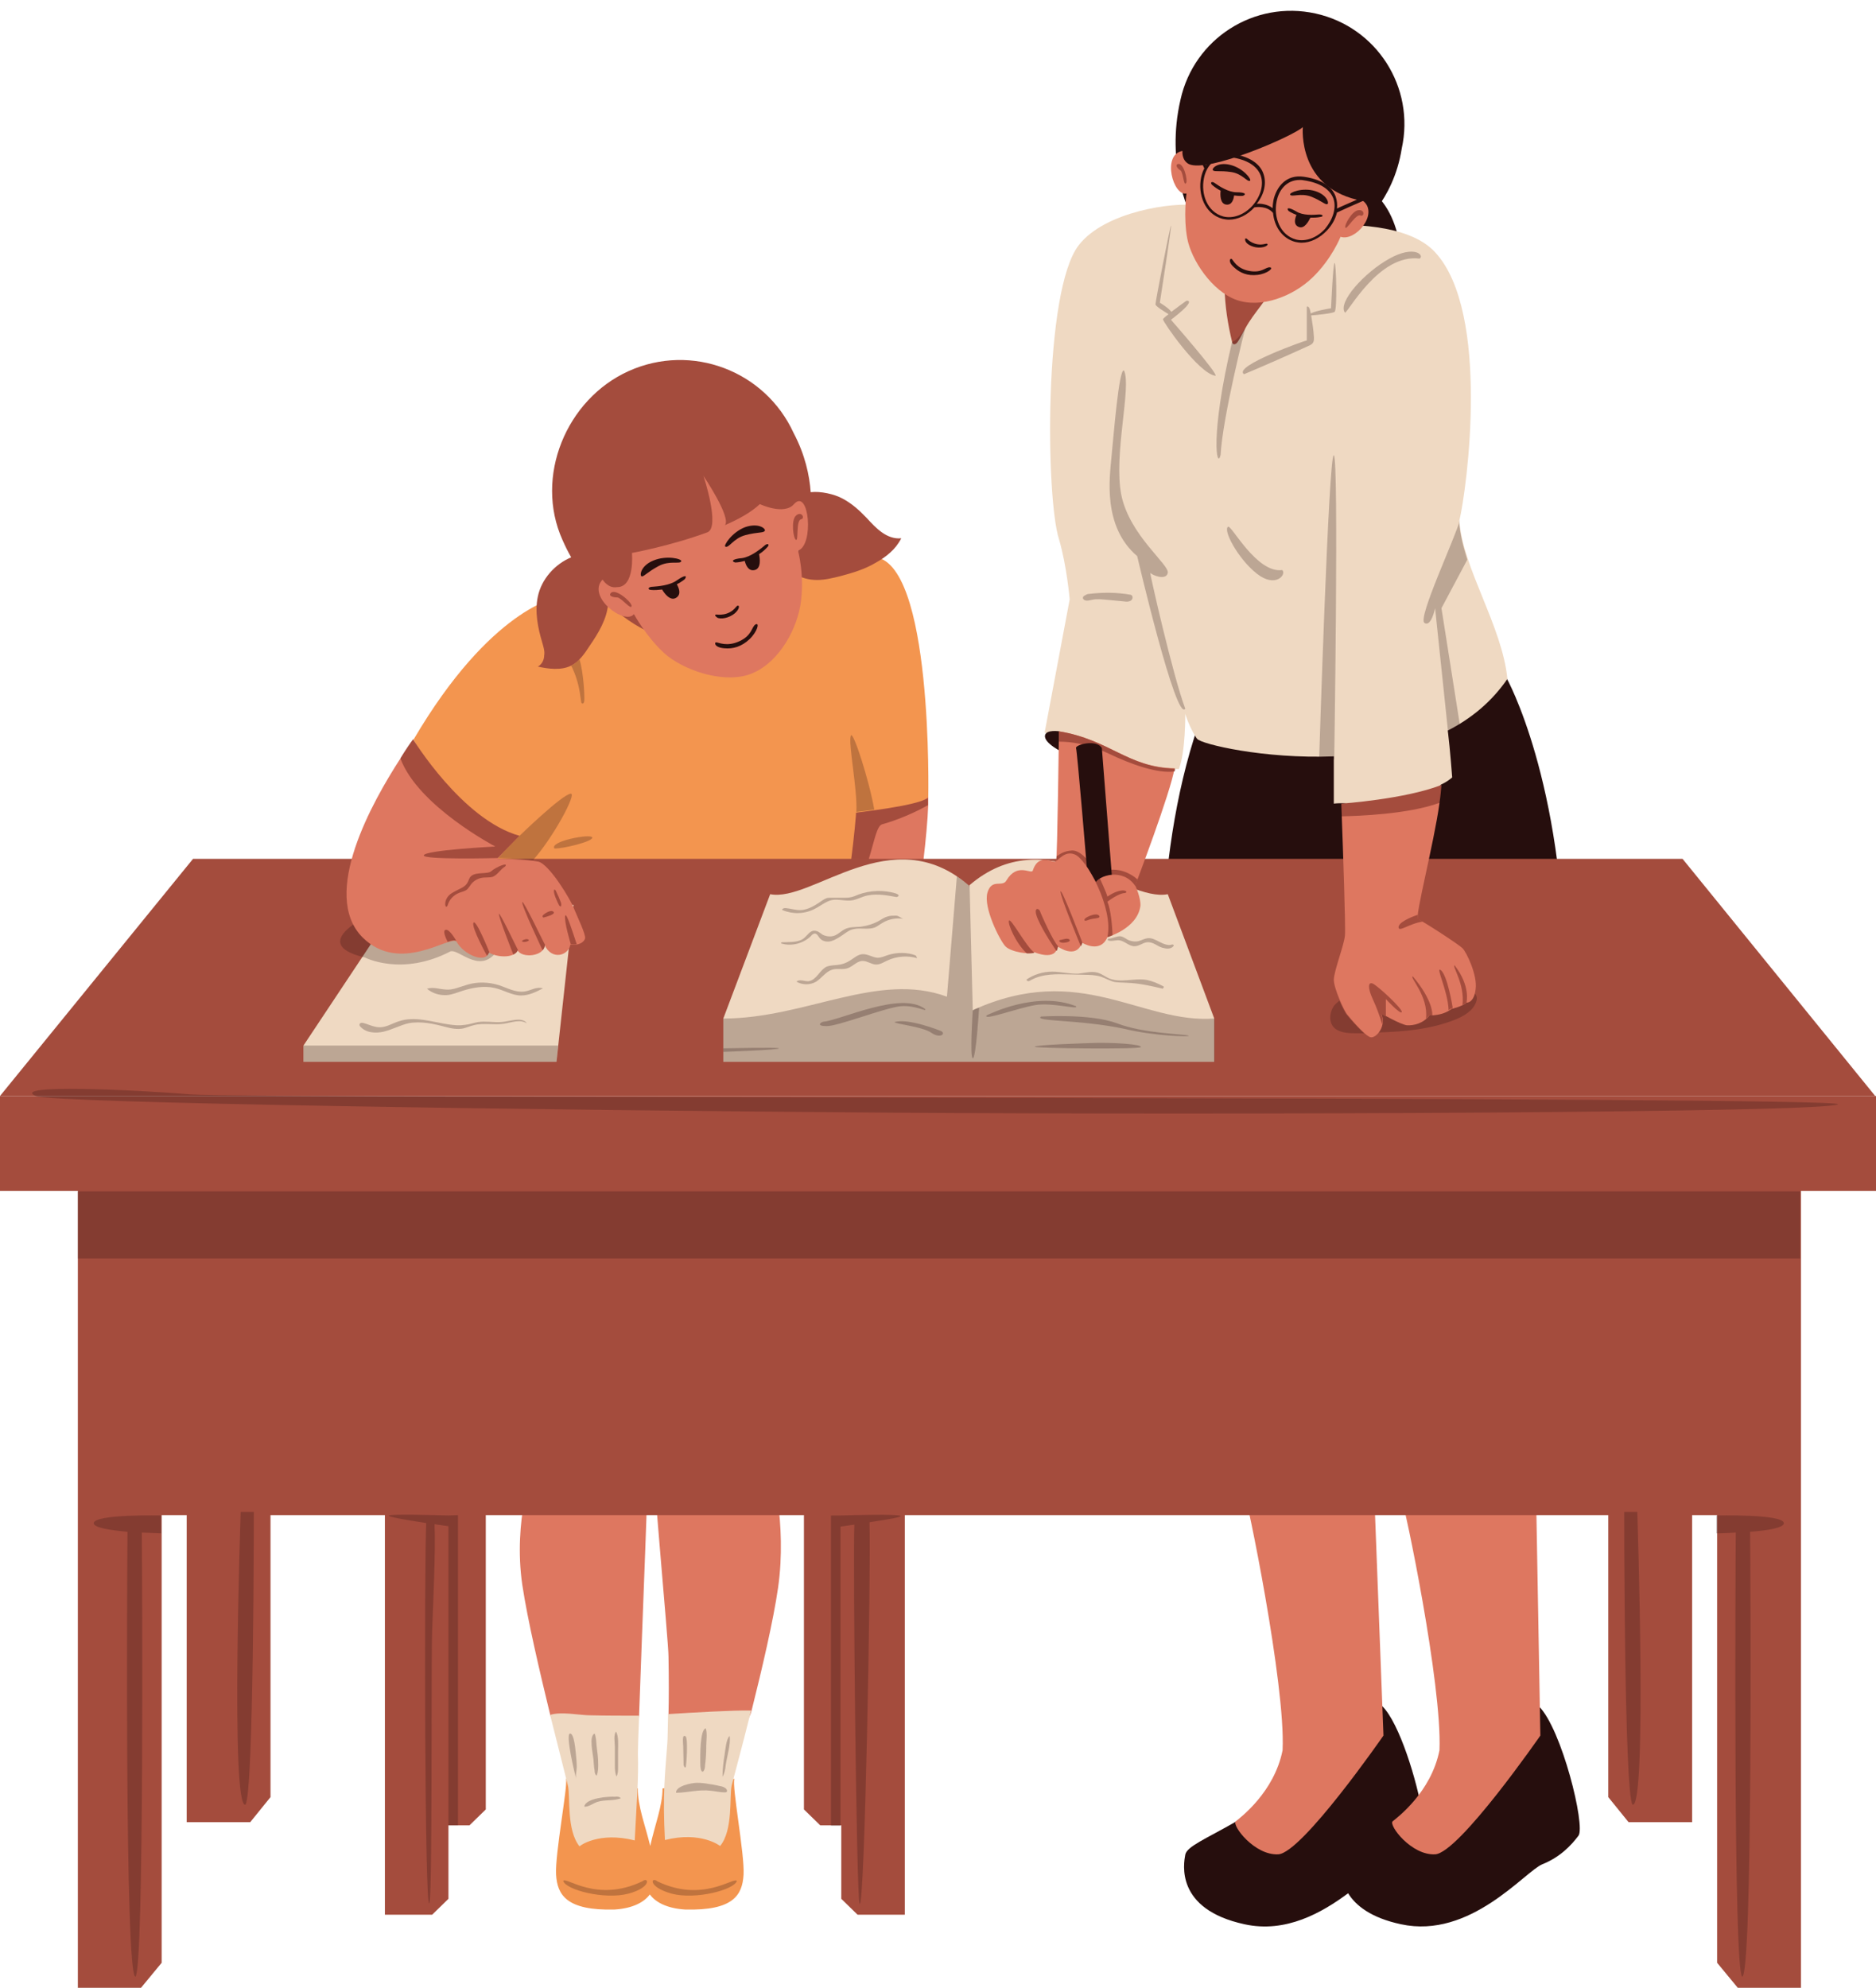 <?xml version="1.0" encoding="UTF-8"?><svg xmlns="http://www.w3.org/2000/svg" xmlns:xlink="http://www.w3.org/1999/xlink" height="500.4" preserveAspectRatio="xMidYMid meet" version="1.0" viewBox="0.0 -2.7 472.3 500.4" width="472.3" zoomAndPan="magnify"><g id="change1_1"><path d="M345.2,45.3c4.5,3.4,6.6,9.2,7.4,14.8c0.7,4.8,0.8,10.1,3.8,13.9c-3.4,0.7-7.6,2.1-11,2 c-4-0.1-8.2-0.8-11.1-3.6c-2.8-2.7-3.6-6.7-4.1-10.5c-0.5-4.5-0.6-9.1-0.2-13.6 M301.7,179.8c-12.2,35.5-8.8,76.7-8.8,76.7 s101.4,37.2,101.1-12.8s-14.7-75.7-14.7-75.7C347.9,179,313.9,144.3,301.7,179.8z M379.4,168.8" fill="#260E0D"/></g><g id="change2_1"><path d="M364.5,181.2c0.6,5,1.1,11.8,1.1,11.8c-0.8,0.7-1.7,1.3-2.8,1.8c-11.4,12.8-20.4,4.5-25.2,4.7 c-1.1,0-1.8,0.1-1.8,0.1l0-11.9c-17.6,0.7-33.4-3.1-34.4-4.4c-0.3-0.3-0.5-0.8-0.8-1.2c-1.6-2.9-2.2-5.1-2.2-5.1s0.1,9.5-1.6,13.9 c-11.6,0.3-33.8-9.2-33.8-9.2l6.3-33.5c0,0-0.7-8.4-2.7-15.2c-3.3-10.2-3.9-62.6,5-74c6.6-8.5,23.9-10.9,29.6-10l31.8,4.8 c5.7,0.1,21.4-0.5,28.3,7c14,15.1,8,59.7,6.1,67.6c0.9,12.1,10.8,26.5,12.1,39.8C375.6,173.9,370.4,178.2,364.5,181.2z" fill="#EFD9C2"/></g><g id="change1_2"><path d="M267.6,186.7c0,0-4.9-2.3-4.5-4.3c0.3-1.5,3.6-1,3.6-1L267.6,186.7z M387.4,426.8 c-4.9-4.8-15.5,19.9-29.3,27.1c-1.3-8.2-5.8-22.9-10.1-27.1c-5.8-5.7-19.3,29.4-36.9,29.1c-7.5,4.3-12.3,6.2-12.7,8.3 c-0.4,2.2-2.6,13.7,14.9,17.5c10.4,2.3,19.5-2.9,26.1-7.8c1.9,3.1,5.8,6.2,13.3,7.8c17.5,3.8,31.2-13.3,35.6-15.1 c4.5-1.8,7.3-4.8,9.1-7.2S393.2,432.5,387.4,426.8z M299.6,51c0,0-6.2-12.2-2.4-28.6c3.4-15.4,18.6-25.1,34-21.7 c15.4,3.4,25.1,18.6,21.7,34c-2.1,13.4-10.8,19.9-10.8,19.9L299.6,51z" fill="#260E0D"/></g><g id="change3_1"><path d="M187.2,469.2c-0.3,5.2-2.6,9.1-14.7,8.8c-4.7-0.3-7.5-1.9-8.9-3.8c-1.4,1.9-4.2,3.5-8.9,3.8 c-12.1,0.3-14.4-3.7-14.7-8.8s3-22.4,2.5-24.1l18.1,2.4c-0.1,4.4,1.8,9.1,3.1,14.5c1.2-5.4,3.1-10.1,3.1-14.5l18.1-2.4 C184.2,446.9,187.5,464.1,187.2,469.2z M219.8,137.5c-15.3-0.5-49.8-1-79.5,10.2c0,0-16.7,2.6-36.2,35.8l23.6,43.2l85.1-0.3 l20.9-28.3C233.7,198.1,235,138,219.8,137.5z" fill="#F3954F"/></g><g id="change4_1"><path d="M231.6,220.7c0,0-11.6,1.1-16.3,0.2c-1.3-0.2,3.2-15.4,3.2-15.5c0-0.1,11.9-5.3,15.2-7.4c0,0.6,0,1.2,0,1.8 C233.4,208.1,231.6,220.7,231.6,220.7z" fill="#DE7760"/></g><g id="change5_1"><path d="M472.1,273.2h-29.5h-89.9H0l48.6-59.7h375L472.1,273.2z" fill="#A44C3D"/></g><g id="change4_2"><path d="M210.5,343.3c-6.1,10.5-12.1,17.3-12.1,17.3s-2.8,3.3-4.3,5.5c0,0,4.1,14.6,1.8,30.8 c-1.2,8.4-4.1,20.7-6.7,31.1c-2.4,9.7-21,4.6-20.9,0.9c0.1-3.9,0.1-9,0-14.6c0-3.9-4.4-49.9-4.6-61.5v-0.9l-0.1,0.9 c-0.1,9.3-2,55.8-2.7,76.3c-0.2,5-20.1,9-22.4-0.2c-2.6-10.7-5.7-23.9-7-32.6c-2.4-16.3,2.8-30.2,2.8-30.2c-1.5-2.2-5.5-5.5-5.5-5.5 s-6-6.8-12.1-17.3c-6.1-10.5-0.7-45.6,0-47.7l47,10.9h3.4l43.5-10.9C211.2,297.7,216.6,332.8,210.5,343.3z M313.1,372.5 c0.7,1,10.6,48.9,9.8,65.4c-2.1,10.6-10.7,17-11.8,17.9c-1,1,4.7,8.6,10.7,8.3c6-0.3,26.5-29.9,26.5-29.9l-2.3-60.3L313.1,372.5z M352.9,374.9c0.7,1,10.2,46.5,9.5,63c-2.1,10.6-10.7,17-11.8,17.9c-1,1,4.7,8.6,10.7,8.3c6-0.3,26.5-29.9,26.5-29.9l-1.1-61.7 L352.9,374.9z" fill="#DE7760"/></g><g id="change2_2"><path d="M140.1,264.6H76.4v-4.1l23.2-34.9l44.8-0.5L140.1,264.6z M294,222.4c-10.7,2.1-30.6-18.9-50-2.2v0.6 l-0.1-0.6c-19.4-16.8-39.3,4.3-50,2.2l-11.8,31.3v10.9H244h11.1h50.6v-10.9L294,222.4z M168.2,428.8c-0.1,3.7-0.1,6.3-0.2,7.4 c-0.6,8.1-1.2,12.8-0.6,24.3c9.1-2.3,13.9,1.5,13.9,1.5c3.3-4,2.3-12.4,2.9-15.2c0.3-1.3,2.5-9.2,4.9-18.9 C184.7,427.8,174.5,428.4,168.2,428.8z M159.8,460.6c0.5-10.1,1-15.3,0.8-22c0-1,0.1-4.4,0.3-9.4c-4.1,0-8.3,0-12.4-0.1 c-2.5,0-7.2-1-10-0.1c2.3,9.2,4.2,16.6,4.5,17.9c0.6,2.8-0.4,11.1,2.9,15.2C145.9,462,150.7,458.3,159.8,460.6z" fill="#EFD9C2"/></g><g id="change1_3"><path d="M305.8,253.7v10.9h-50.6H244h-61.9v-10.9c20.7,0,38.9-11.9,56.3-5.5l2.5-30.3 c1,0.7,2,1.4,3,2.3l0.1,0.6v-0.6c0,0,0,0,0.1-0.1l0.8,31.5C272.1,239.2,287.3,255.1,305.8,253.7z" fill="#260E0D" opacity=".25"/></g><g id="change5_2"><path d="M136.5,159c-1.1-3.7-1.9-7.7-1.1-11.5c0.9-4.4,4.3-8.2,8.4-9.9c-0.8-1.4-1.5-2.8-2.2-4.4 c-7.1-15.8,0.9-35.4,16.7-42.5c15.8-7.1,34.3-0.1,41.5,15.6c2.9,5.5,4,10.7,4.3,14.9c2.5-0.3,6,0.5,8,1.6c2.3,1.2,4.3,3,6.1,4.9 c1.2,1.3,2.4,2.6,3.8,3.6c1.4,1,3.1,1.7,4.9,1.5c-1.4,2.8-3.8,4.7-6.5,6.2c-2.7,1.6-5.7,2.5-8.7,3.3c-2,0.5-4,1-6,1 c-2,0-4.1-0.5-5.7-1.7l1.5-9.5l-39.1,23.8c0,0-4.3-1.9-9.3-6.6c-0.3,3.8-2.4,7.3-4.6,10.5c-1.3,2-2.7,4.1-4.8,5.1 c-2.4,1.2-5.7,0.8-8.3,0.2c1-0.5,1.6-1.7,1.6-2.8C137.2,161.2,136.8,160.1,136.5,159z M310.2,83.4c0,0.2,0.1,0.4,0.3,0.5 c0.3,0.2,0.8-0.1,1-0.4c0.8-1.1,1.3-2.4,2-3.5c2.2-4.1,5.8-7.4,7.6-11.7c-5-0.2-10-0.4-15.1-0.6l2.3,2.1 C308.4,74.3,309.1,78.9,310.2,83.4z M472.1,273.2H0v23.9h19.6v63.5v18.1v119h15.9l5.2-6.3V378.7h6.3V456h16l5.1-6.3v-71h28.8v100.6 h11.9l4.1-4v-18.5h5.3l4.1-4v-74.1h80.1v74.1l4.1,4h5.3v18.5l4.1,4h11.9V378.7h177.1v71l5.1,6.3h16v-77.3h6.3v112.7l5.2,6.3h15.9 v-119v-18.1v-63.5h18.9V273.2z" fill="#A44C3D"/></g><g id="change1_4"><path d="M462.7,275.3c-3.5,2.1-150.6,2.7-237.6,2.1S12.9,275,9,273.2c-6.6-3,24.5-1.6,39.1-0.4 C62.7,273.9,466.2,273.2,462.7,275.3z M19.6,314.1h433.6v-16.9H19.6V314.1z M432.1,378.8v4.5c0,0,2.1,0,4.9-0.2 c-0.1,11-0.6,110,1.6,111.8c2.7,0,2.1-102.1,2-112c4.3-0.3,8.6-1,8.5-2.2C448.9,378.4,432.1,378.8,432.1,378.8z M408.9,377.9 c0,0,0,70.6,2.1,73.7c3.7,1.2,1.2-73.7,1.2-73.7H408.9z M23.6,380.7c-0.1,1.2,4.2,1.8,8.5,2.2c-0.1,9.9-0.7,112,2,112 c2.2-1.8,1.7-100.7,1.6-111.8c2.7,0.1,4.9,0.2,4.9,0.2v-4.5C40.7,378.8,23.9,378.4,23.6,380.7z M61.8,451.6c2.1-3,2.1-73.7,2.1-73.7 h-3.3C60.6,377.9,58,452.8,61.8,451.6z M112.9,378.8c-3.2-0.1-14.2-0.4-15,0c-0.6,0.3,4.8,1.2,9.4,1.9c-0.5,11.2-0.4,98.4,0.8,95.7 c0.8-1.8,0.4-59.4,0.7-68.7c0.2-5.9,0.9-20,0.6-26.7c1.4,0.2,2.7,0.4,3.5,0.5c0,13.8,0,74.1,0,75.3h2.4v-78.1L112.9,378.8 C112.9,378.7,112.9,378.8,112.9,378.8z M211.6,378.8C211.6,378.8,211.6,378.7,211.6,378.8l-2.4,0v78.1h2.4c0-1.2,0-61.5,0-75.3 c0.8-0.1,2-0.3,3.5-0.5c-0.4,6.8,0.5,93.6,1.3,95.4c1.3,2.7,2.9-84.8,2.5-96c4.6-0.7,8.3-1.3,7.8-1.6 C225.8,378.4,214.8,378.7,211.6,378.8z M139.6,210.9c2,0.1,9.9-1.8,9.5-2.8C148.7,207.1,138.2,209.1,139.6,210.9z M143.7,197.1 c-2.1,0.1-12.9,10.6-12.9,10.6l-5.5,5.6c0,0,5.5,0.1,8.9,0.5C139.1,208.4,145.3,197,143.7,197.1z M215.6,201.7c0,0,1.9-0.2,4.5-0.6 c-1.2-7.1-5.4-20.2-5.9-18.6C213.5,184.5,215.9,195.9,215.6,201.7z M361.3,150.4l3.3,31.5c1-0.5,2-1.1,3-1.7l-4.7-29.8l6.5-12.2 c-1-3.2-1.8-6.3-2-9.2c0.1-0.3,0.1-0.6,0.2-0.9c-1.3,4.8-10.7,24.7-9,26C360.3,155.3,361.3,150.4,361.3,150.4z M273.6,148.5 c0.4,0,0.9-0.1,1.3-0.2c1.3-0.3,2.6-0.1,3.9,0c1.4,0.1,2.8,0.3,4.2,0.4c0.6,0.1,1.2,0.1,1.7-0.2c0.5-0.3,0.6-1.2,0.1-1.4 c-0.1-0.1-0.2-0.1-0.3-0.1c-3.4-0.6-6.8-0.6-10.2-0.2c-0.4,0-0.7,0.1-1,0.3C272.1,147.6,272.7,148.5,273.6,148.5z M286.3,137.3 c0,0,9.8,42,12.1,38.4c-3.1-8.2-9.1-34.7-8.8-34.2c0.3,0.5,4,2.1,4.4,0c0.4-2.1-9.6-9.4-11.7-19.6c-2-10.2,2.6-27.1,0.7-31.3 c-1.3-1-2.7,17.2-3.2,22C279.4,117.3,277.5,129.8,286.3,137.3z M309.2,129.9c-1.4,0.7,2.4,8,7.2,11.8s7.6,0.1,6.4-0.9 C316.4,141.7,310,129.4,309.2,129.9z M332.1,188.6l3.8-0.1c0,0,1.2-76-0.1-76.6S332.1,188.6,332.1,188.6z M357.4,62.4 c1.3-0.8-1.3-3.5-7.6,0s-13.1,11-11.2,13.6C339.3,76.2,347.1,61.1,357.4,62.4z M146.1,172.5c0.1,0.5,0.1,0.9,0.2,1.4 c0,0.2,0.1,0.5,0.3,0.5c0.3,0.1,0.5-0.4,0.5-0.7c0.1-1.3-0.2-7.1-1.2-10.4c-0.6,0.6-1.3,1.2-2.1,1.6c0.2,0.3,0.3,0.6,0.4,0.8 C145.2,167.9,145.8,170.2,146.1,172.5z M244.9,263.7c0.8,0.3,1.6-12.7,1.6-12.7s-0.8,0.1-1.6,0.7 C244.9,251.6,244.1,263.4,244.9,263.7z M260.7,250.3c4.3-0.7,11,1.3,10.2,0.3c-10-4-22,2.1-22.5,2.3 C247.3,254.4,256.4,251,260.7,250.3z M299.2,258c-1-0.4-11.3-0.5-18-3.1c-6.7-2.5-19.1-1.7-19.1-1.7c-2,1.3,9.7,0.7,21,3.1 C290.4,258.1,300.2,258.4,299.2,258z M273.8,259.9c0,0-13.1,0.4-13.3,0.9c-0.2,0.4,26.1,0.7,26.7,0.1 C287.8,260.2,279.9,259.6,273.8,259.9z M207.3,254.5c-0.6,0.1-2,1.1,0.8,1.1c2.8,0.1,14.9-4.7,18.7-5s6.7,1.6,6.1,0.7 C226.9,246.7,211.7,254.1,207.3,254.5z M225.2,254.6c0.2,0.5,7,1.1,9.3,2.7c2.3,1.6,3.8,0.1,2.3-0.5 C236.8,256.8,228.6,253.5,225.2,254.6z M196.1,261.2c-0.3-0.3-13.6,0-14,0v0.9C182.1,262.1,196.4,261.6,196.1,261.2z M223.6,237.7 c-0.9,0.3-1.7,0.7-2.7,0.7c-1.3-0.1-2.5-1-3.8-0.9c-1.2,0.1-2.1,1-3.1,1.6c-0.9,0.6-2,1-3.1,1.1c-0.9,0.1-1.8,0.1-2.7,0.4 c-1.8,0.8-2.6,3.4-4.6,3.7c-1.1,0.1-2.2-0.6-3.1,0.1c1.5,0.9,3.5,0.9,5,0c1.4-0.9,2.4-2.5,4-3c1.3-0.4,2.7,0.1,4-0.4 c1.3-0.5,2.3-1.8,3.7-1.8c1.1,0,2.1,0.8,3.2,0.9c1.1,0.1,2.1-0.6,3-1c2.3-1.1,5.1-1.3,7.5-0.6c-0.1-0.1-0.2-0.6-0.4-0.7 C228.4,237,225.9,237,223.6,237.7z M231.2,238.5c0,0-0.1,0-0.1,0C231.1,238.5,231.1,238.5,231.2,238.5z M196.7,234.8 c2.6,0.8,5.6,0,7.5-1.9c0.2-0.3,0.5-0.5,0.9-0.6c0.6,0,0.9,0.7,1.3,1.2c0.7,0.8,1.9,1,2.9,0.7s1.9-0.9,2.8-1.5 c0.9-0.6,1.7-1.3,2.8-1.5c1.7-0.4,3.6,0.2,5.3-0.4c0.7-0.3,1.3-0.8,2-1.2c1.5-0.9,3.4-1.3,5.2-1c-0.6-0.2-1.2-0.8-1.8-0.8 c-0.7,0-1.5,0-2.1,0.2c-0.8,0.2-1.5,0.7-2.2,1.1c-1.4,0.8-3.1,1.3-4.7,1.5c-1.3,0.1-2.7,0-3.9,0.6c-0.8,0.4-1.5,1.1-2.3,1.5 c-1,0.5-2.3,0.4-3.3-0.1c-0.6-0.4-1.2-1-2-1c-1.1-0.1-1.8,1.1-2.6,1.8c-1.4,1.2-3.5,1-5.3,1.1C196.9,234.4,196.4,234.7,196.7,234.8z M227.4,228.6c0.1,0,0.2,0,0.3,0C227.6,228.6,227.5,228.6,227.4,228.6z M205.1,226.1c1.4-0.7,2.7-1.8,4.2-2.2c1.8-0.4,3.7,0.4,5.5,0 c0.9-0.2,1.7-0.6,2.6-0.9c2.6-0.9,5.5-0.4,8.2,0.1c0.3,0.1,0.8-0.3,0.6-0.5s-0.4-0.3-0.7-0.4c-3-0.9-6.4-0.8-9.4,0.3 c-0.7,0.3-1.4,0.6-2.1,0.7c-0.5,0.1-1.1,0.1-1.7,0.1c-1.1,0-2.2,0-3.3,0c-0.3,0-0.6,0-0.9,0.1c-0.3,0.1-0.6,0.3-0.8,0.4 c-1.8,1.2-3.7,2.6-5.9,2.6c-1.2,0-2.4-0.4-3.6-0.5c-0.2,0-0.4,0-0.6,0.1c-0.2,0.1-0.4,0.3-0.2,0.4 C199.6,227.5,202.6,227.4,205.1,226.1z M259.6,244c2.9-1.6,6.4-1.5,9.8-1.4c1.4,0,2.7,0.1,4.1,0.1c1.1,0,2.1,0.1,3.1,0.3 c1.2,0.3,2.4,1,3.6,1.4c1.2,0.3,2.4,0.2,3.5,0.3c3.1,0.1,6.1,0.8,9.1,1.5c0-0.5,0.5-0.3,0.1-0.6c-1.3-0.7-2.7-1.3-4.1-1.6 c-3.2-0.6-6.8,0.9-9.8-0.5c-0.8-0.4-1.6-1-2.5-1.3c-1.6-0.5-3.3,0-5,0.2c-2.2,0.1-4.4-0.5-6.6-0.5c-2.3,0-4.6,0.7-6.5,2 C258.7,244.5,259.1,244.3,259.6,244z M295,235.1c-1,0.3-2.1-0.2-3.1-0.7c-1-0.5-2-1.1-3.1-0.9c-0.7,0.1-1.4,0.5-2.1,0.7 c-0.8,0.2-1.8,0.1-2.5-0.2c-0.7-0.3-1.3-0.9-2.1-1c-1-0.1-2,0.6-3.1,0.6c-0.1,0.2-0.1,0.2-0.1,0.4c0.9,0.4,1.9-0.1,2.9,0 c1.4,0.2,2.4,1.5,3.8,1.5c1.1,0,2-0.8,3.1-1c0.8-0.1,1.6,0.2,2.3,0.6s1.4,0.8,2.2,0.9c0.8,0.2,1.7,0.1,2.2-0.5 c0.1-0.1,0.1-0.2,0.1-0.3C295.4,235.1,295,235,295,235.1z M313.2,91.5c5.5-2.3,10.9-4.7,16.4-7.2c0.4-0.2,0.8-0.4,1-0.8 c0.2-0.4,0.2-0.8,0.2-1.2c-0.1-1.9-0.4-3.7-0.7-5.6c1.4-0.1,5.4-0.5,5.9-0.9c0.7-0.5,0.4-12.3,0-12.3c-0.4,0-0.9,11.4-0.9,11.4 s-3.8,0.6-5.1,1.3c-0.1-0.3-0.1-0.6-0.2-0.9c-0.1-0.4-0.4-1-0.8-0.8c0,2.8,0,5.7,0,8.5C328.9,82.9,310.2,89.5,313.2,91.5z M294.2,76.4c-0.8,0.6-1.4,1.1-1.4,1.3c-0.1,0.5,8.9,13.6,13.2,14.2c0.9-0.3-11.2-14.1-11.2-14.1s6.6-4.9,3.9-4.8 c0,0-2.1,1.5-3.8,2.8c-0.7-1-2.9-2.3-2.9-2.3s3.1-19.9,2.8-19.4c-0.3,0.5-3.9,19.1-3.9,19.8C290.9,74.4,293.1,75.7,294.2,76.4z M307.3,111.8c0.5-9.5,6.2-31.9,6.2-31.9c-2.4,3.7-3.3,3.4-3.3,3.4C304.5,107.3,306.4,115.7,307.3,111.8z M140.5,260.5H76.4v4.1 h63.7L140.5,260.5z M126,254.6c-1.9,0.1-3.8-0.3-5.7,0c-1.1,0.2-2.2,0.6-3.3,0.7c-1.3,0.2-2.6,0.1-3.9-0.1 c-4.3-0.6-8.6-2.2-12.7-0.8c-1.6,0.5-3.1,1.5-4.8,1.5c-1.2,0-2.4-0.5-3.5-0.9c-0.4-0.1-0.8-0.3-1.2-0.2c-0.4,0.1-0.5,0.5-0.3,0.8 c1.4,1.7,3.9,1.9,6,1.4c2.1-0.5,4.1-1.6,6.2-2.1c3.1-0.6,6.3,0.1,9.3,0.9c1.5,0.4,3,0.7,4.5,0.4c0.9-0.2,1.7-0.6,2.6-0.8 c2.5-0.7,5.1,0,7.7-0.4c1.9-0.3,4.1-1.2,5.7-0.1c-0.3-0.6-1-0.8-1.7-0.9C129.3,253.9,127.7,254.5,126,254.6z M132,246.9 c-2.2,0.3-4.3-0.9-6.4-1.6c-2.6-0.8-5.4-0.9-8-0.1c-1.8,0.5-3.6,1.4-5.4,1.2c-1.7-0.1-3.1-0.7-4.7-0.2c1.4,1.2,3.2,1.7,5,1.6 c1.4-0.1,2.7-0.7,4-1.1c2.6-0.8,5.4-1.3,8-0.7c2.3,0.5,4.4,1.9,6.7,1.9c1.9,0,3.8-0.9,5.5-1.8C134.9,245.6,133.7,246.7,132,246.9z M91.3,238.2c0.2,0,0.3,0.1,0.5,0.1c0,0,9.3,4.9,21.6-1.5c2-0.7,6.9,5.3,11.1,0.7c-0.5-0.2-0.9-0.3-1.3-0.6c-1,3-6.4,0.5-8.2-2.8 c-1.7-1.4-12.5,7-21.5,0.8l0,0l0,0c-0.7-0.5-1.4-1.1-2.1-1.7c-1-1-1.8-2.1-2.4-3.2C85.9,232.2,82.4,235.9,91.3,238.2z M335.6,255.7 c1.2,1.5,3.5,1.7,5.4,1.7c0.8,0,1.6,0,2.4,0c-1.7-1.5-3.9-4.1-4.4-4.7c-0.3-0.4-1.1-1.8-1.8-3.5c-0.4,0.3-0.8,0.7-1.2,1.1 C334.9,251.6,334.4,254.1,335.6,255.7z M369.2,249.6c-1,0.9-3.8,1.6-3.8,1.6c-2.3,1.8-5.5,1.6-5.5,1.6c-1.7,2.1-4.1,2.6-5.7,2.5 c-1.6-0.1-6.5-3-6.5-3c0.9,1.9,0.3,3.7-0.6,4.9c6.6-0.2,13.1-0.8,19.2-3.2c2.2-0.9,4.5-2.2,5.3-4.4c0.2-0.5,0.3-1.1,0.1-1.6 c-0.1-0.2-0.2-0.4-0.4-0.6C370.6,249.7,369.2,249.6,369.2,249.6z M161.7,470.9c-11.5,5.5-19.3-1.3-19.9-0.1 c0.6,2.2,10.3,4.8,16.4,3.2C164.2,472.4,163.3,469.6,161.7,470.9z M165.5,470.9c-1.6-1.3-2.5,1.4,3.6,3.1c6.1,1.6,15.8-1,16.4-3.2 C184.8,469.7,176.9,476.4,165.5,470.9z M147.1,452.1c1.1,0.1,2.3-0.9,3.3-1.2c1.9-0.6,4-0.2,5.9-0.9c-0.3-0.4-0.9-0.5-1.5-0.4 C153.3,449.5,147.4,449.9,147.1,452.1z M170.2,448.6c2.9,0,5.7-0.9,8.8-0.5c1.1,0.1,2.3,0.4,3.4,0.4c0.2,0,0.5,0,0.6-0.2 c0.1-0.2,0-0.4-0.1-0.6c-0.4-0.5-1.1-0.7-1.7-0.8c-0.9-0.2-1.8-0.4-2.7-0.5c-1-0.2-2-0.3-3-0.3C174.1,446.1,170.1,446.9,170.2,448.6 z M145,439c-0.1-0.8-0.4-5.4-1.5-5.3c-1.2,0.1,1.2,10.2,1.6,11.5c-0.3-0.8,0.1-2.2,0.1-3.1C145.2,441.1,145.1,440.1,145,439z M150.2,444.3c0.4-0.9,0.4-1.9,0.4-2.9c0-1.5-0.2-3.1-0.4-4.6c-0.1-1-0.1-2.2-0.5-3.1c-1.5,0.6-0.4,5.2-0.3,6.4 c0.1,1,0.1,1.9,0.3,2.9C149.7,443.5,149.8,444,150.2,444.3z M155.2,444.5c0.4-0.7,0.4-1.5,0.4-2.2c0-1.4,0-2.9,0-4.3 c0-1.4,0.2-3.5-0.5-4.8c-0.7,0.8-0.3,2.8-0.3,3.9c0,1.5,0,3,0,4.6C154.8,442.5,154.8,443.5,155.2,444.5z M172.6,442.2 c0.2,0,0.7-7.3,0-7.8c-1-0.7-0.6,1.9-0.6,2.5c0,1.6,0.1,3.1,0.1,4.7C172.2,441.9,172.3,442.3,172.6,442.2z M176.9,443.3 c0.1,0,0.1-0.1,0.2-0.1c0.3-0.4,0.4-1,0.4-1.5c0.2-1.5,0.3-3.1,0.3-4.7c0-1.4,0.3-3.3-0.1-4.6c-1.5,0.2-1.4,7.1-1.4,8.4 c0,0.7,0,1.4,0.2,2.1C176.6,443.1,176.7,443.3,176.9,443.3z M183.7,434.3c-0.9,0.7-1.1,3.7-1.3,4.9c-0.3,1.8-0.5,3.6-0.5,5.4 c0.5-0.9,0.7-1.9,0.8-2.9C183,439.5,184,436.4,183.7,434.3z" fill="#260E0D" opacity=".25"/></g><g id="change4_3"><path d="M200.9,135.9c0,0,1.8,6.4,0.6,13.8c-1.3,7.3-6.3,15.3-13.2,17.5c-6.9,2.1-16.6-1.4-21.1-5.5 c-4.5-4.1-7.6-9.8-7.6-9.8c-2.3,2.9-12-4.4-7.9-8.7c0,0,1.4,2.3,3.6,1.9c4.6,0.1,3.8-8.6,3.8-8.6s9.8-1.8,19-5.2 c3.3-1.3-1-14.2-1-14.2s7.1,10.5,5.4,12.4c0,0,0,0,0,0c3.5-1.5,6.7-3.3,8.8-5.3c0,0,6.1,2.9,8.6,0C203.7,120,205,134.6,200.9,135.9z M328,29.3c-2.5,2.3-23.9,11.6-28.7,9.3c-1.9-1-1.6-3.3-1.6-3.3c-5.3,0.9-2.3,11.5,1,10.7c0,0-0.8,5.9,0.2,11.3 c1,5.4,6.2,13.3,12.4,15.5s14.2-0.9,19.1-5.6s7.1-10.3,7.1-10.3c3.7,1.3,9.7-5.8,5.7-9C326.5,45,328,29.3,328,29.3z M91.3,233.3 c9.4,9.3,21.8-0.5,23.6,1c1.8,3.3,7.3,5.7,8.2,2.8c2.4,1.4,6.6,1.3,7.2-0.6c1,2.1,6.8,1.6,6.8-1.3c1.8,3.9,6,2.7,6.5-0.1 c2,0.3,3.5-0.6,3.7-1.6s-2-5.5-2.8-7.5c-0.7-2-6.2-11.2-9-11.8c-2.9-0.6-10.3-0.7-10.3-0.7s5.1-4-0.8-7.5 c-9-5.4-22.7-19.1-23.7-17.6C93.9,198.9,80.5,222.5,91.3,233.3z M337.8,202.8c0.3,7.9,1,28.1,0.8,30c-0.2,2.4-2.7,8.7-2.8,11.1 c0,2.3,2.6,7.8,3.3,8.7s4.5,5.4,5.9,5.8s4.2-2.8,2.7-6c0,0,4.9,2.8,6.5,3c1.6,0.1,4.1-0.4,5.7-2.5c0,0,3.2,0.2,5.5-1.6 c0,0,2.9-0.7,3.8-1.6c0,0,1.9,0.2,2.3-3.4c0.5-3.5-2.3-9.3-3.3-10.3c-1-1-10.1-6.9-11.2-7.3c-0.9-0.4,4-19,5.4-29.2 C362.7,197.6,337.7,200.8,337.8,202.8z M266.6,181.4c0,0-0.4,31.5-0.7,32.6s-4.3-2.5-5.9,2.5c-0.5,0.9-3.9-2.1-6.6,2.4 c-1,1.9-3.7-0.6-4.8,3.1c-1.1,3.7,3.1,12,4.5,13.5s6.3,2.2,7.3,1.5c0,0,5.5,2.4,5.8-1.5c0,0,4.7,3.5,6.2-0.9c0,0,4.6,2.9,6.4-1.4 c0,0,7.5-2.1,8.3-7.8c0.2-2-1.3-5.2-1.3-5.2s9-23.6,9.9-29.5C283.9,190.5,279.4,183.5,266.6,181.4z" fill="#DE7760"/></g><g id="change5_3"><path d="M362.4,199.4c-7.9,2.9-20.5,3.3-24.6,3.4c-0.1-2-0.1-3.2-0.1-3.2s16-1.1,25.2-4.7 C362.8,196,362.7,197.6,362.4,199.4z M338.7,54.6c0.3,0.7,2.8-3.8,3.9-3c0.9,0.2,1-1.5-0.5-1.4C340.5,50.2,338.4,53.9,338.7,54.6z M159,149.8c0,1.3-2.6-2.1-3.6-2.1c-0.9,0-2.2-0.3-1.7-1C154.7,145.1,159,148.8,159,149.8z M200.4,127.1c-1.3,1.1-0.7,5.8,0,6.1 c0.7,0.4-0.1-5.2,1.4-5.2C202.7,127.6,201.7,125.9,200.4,127.1z M296.5,38.6c-0.7,0.3,0,1.2,0.7,1.6c0.7,0.5,0.8,4.1,1.4,3.2 C299.1,42.7,298,38.1,296.5,38.6z M119.2,229.6c-0.6,1.1,3.4,8.3,3.4,8.3c0.2-0.2,0.4-0.5,0.6-0.9 C123.2,237,119.8,228.5,119.2,229.6z M112.1,231.4c-0.6,0.3,0,1.8,0.6,3c1.1-0.4,1.9-0.5,2.2-0.2 C114.9,234.2,113.1,230.9,112.1,231.4z M142.3,227.8c-0.4,1.2,1.4,7.2,1.4,7.2c0.5,0.1,1,0.1,1.5,0 C144.2,232,142.6,226.9,142.3,227.8z M125.6,227.4c0,1,3.6,10.1,3.6,10.1s0,0,0,0.1c0.6-0.3,1-0.6,1.2-1.2 C130.3,236.4,125.6,226.4,125.6,227.4z M131.5,224.4c-0.4,0.5,5.1,12.1,5.1,12.1c0.4-0.4,0.6-0.9,0.6-1.4 C137.1,235.1,131.8,223.9,131.5,224.4z M130.3,236.4c0.1,0.1,0.2,0.3,0.3,0.4C130.4,236.6,130.3,236.4,130.3,236.4z M104,183.4 c-0.6,0.8-1.8,2.5-3.2,4.8c4.4,12,23.9,22.2,23.9,22.2s-17.6,0.9-18,2.2c-0.5,1.2,18.6,0.7,18.6,0.7l5.5-5.6 C116.4,203.7,104,183.4,104,183.4z M127.2,215.4c0.9-1.2-2.4,0.2-3.5,1.2s-4.8-0.2-5.6,2s-1.8,2-4.3,3.5c-2.5,1.5-1.7,4.5-1.1,3.1 c0.4-1.4,1.4-2.5,2.8-3.1c0.7-0.3,1.5-0.4,2.1-0.9c0.4-0.4,0.7-0.9,1-1.3c0.6-0.8,1.6-1.4,2.6-1.6c1-0.2,2,0,2.9-0.3 C125.3,217.5,126,216.1,127.2,215.4z M136.8,227.6c-0.1,0.1-0.2,0.2-0.2,0.3s0,0.3,0.1,0.3c0.1,0.1,0.2,0.1,0.4,0 c0.4-0.1,2.7-0.7,2.3-1.3C138.8,226.1,137.1,227.3,136.8,227.6z M132.1,233.8c-0.3,0.1-0.7,0.2-0.7,0.5c0.1,0,0.2,0,0.3,0.1 c0.5,0.1,1.2-0.1,1.5-0.4C132.9,233.6,132.4,233.7,132.1,233.8z M140.1,221.9c-0.1-0.3-0.2-0.5-0.5-0.7c-0.6,0.5,0.8,3.3,1.1,3.9 c0.1,0.2,0.3,0.4,0.5,0.4c0.2-0.4,0.1-0.9-0.1-1.3C140.8,223.4,140.5,222.7,140.1,221.9z M359,253.8c0.3-0.3,0.6-0.6,0.9-0.9 c0,0,0.3,0,0.7,0c0-0.2,0.3-3.6-4.9-9.8C354.7,243.2,359.7,248,359,253.8z M362.7,241.5c-1.4-1,1.8,5.1,2,10.1 c0.2-0.1,0.4-0.3,0.6-0.4c0,0,0.2,0,0.4-0.1c0-0.2,0-0.3,0-0.3S364.4,242.7,362.7,241.5z M345.6,244.9c-1.2-0.5-1.3,1.1,0,3.9 c0.9,1.9,1.8,4.4,2.4,6.4c0.2-0.8,0.1-1.8-0.3-2.7c0,0,0.5,0.3,1.2,0.7c0-0.1,0-0.2,0-0.2v-4.2c0,0,3.6,3.9,4,3.3 C353.3,251.4,346.8,245.4,345.6,244.9z M366.2,240.3c-0.7,0.2,2.6,4.6,2,10c0.4-0.2,0.8-0.4,1-0.6 C369.2,249.6,370.3,245.6,366.2,240.3z M358.2,229.3c-0.6-0.3-1-0.6-1.2-0.7c-0.1-0.1-0.1-0.4-0.1-1c-1.8,0.6-4.8,1.9-4.8,3.1 C352.1,232.1,354.7,229.8,358.2,229.3z M276.2,217.2c0,0-3.2-5.9-6.3-5.8c-2.1,0.1-3.2,1-3.9,1.5c0,0.6-0.1,1-0.1,1.1 c0,0,0,0.1-0.1,0.1c0.9-0.5,2.4-2.7,4.8-1.7c2.9,1.1,9.8,13.5,8.2,20.8c0,0,0.5-0.1,1.3-0.5c-0.1-2.2-0.4-6.3-1.3-8.4 c0,0,2.8-2.2,4.5-2.2c1-0.4-0.8-1.6-4.5,0.9c-0.2-0.9-2-4.8-2-4.8s5.8-2.6,9,2.1c0,0,0.2-0.6,0.6-1.6 C284.7,217.2,280.9,214.9,276.2,217.2z M254,229.1c-0.3,0.8,1.7,5.6,4.5,8.2c0.9,0,1.6,0,1.9-0.2C258.3,235.6,254.4,228.1,254,229.1 z M267,221.7c-0.2,1,5.1,13.8,5.1,13.8s0,0,0,0c0.2-0.3,0.3-0.5,0.4-0.9C272.5,234.6,267.2,220.7,267,221.7z M261.3,228.7 c1.3,3.1,4.6,7.9,4.6,7.9s0,0,0.1,0.1c0.2-0.3,0.3-0.7,0.4-1.2c-1.2-1.1-4.3-8-4.6-8.9C261.4,225.8,260,225.7,261.3,228.7z M273.2,228.5c-0.1,0.1-0.2,0.3-0.2,0.4c0,0.1,0.2,0.2,0.3,0.2c0.1,0,0.2-0.1,0.4-0.1c0.7-0.3,1.3-0.4,2.1-0.5 c0.4-0.1,1.3-0.1,0.9-0.7C276,227,273.8,228,273.2,228.5z M267.1,233.9c-0.2,0-0.4,0.1-0.4,0.2c-0.1,0.2,0.1,0.3,0.3,0.4 c0.1,0,0.2,0.1,0.3,0.1c0.4,0.1,2.3-0.1,2-0.7C268.9,233.3,267.6,233.8,267.1,233.9z M266.6,184c2.9,0,7.2,0.5,12.5,3 c5.6,2.7,12.4,5.1,16.6,4.5c0.1-0.2,0.1-0.5,0.1-0.7c-11.9-0.3-16.4-7.3-29.2-9.4C266.6,181.4,266.6,182.4,266.6,184z M214.3,213.6 h4.4c1.4-4.4,2-8.4,3.4-8.8c4.3-1.2,8.5-3.1,11.5-4.8c0-0.6,0-1.3,0-1.8c-3.2,2.1-18.1,3.6-18.1,3.7 C215.6,201.8,215,208.3,214.3,213.6z" fill="#A44C3D"/></g><g id="change1_5"><path d="M193.3,134.9c-0.7,0.8-1.4,1.4-2.2,1.9c0.2,1,0.6,3.6-1.1,4c-1.7,0.4-2.3-1.5-2.5-2.3c0,0,0,0,0,0 c-1.4,0.4-2.4,0.4-2.4,0.4c-1.1-0.3-0.7-0.9,1.7-1.1c2.2-0.3,4.5-2.2,5.5-3C193.2,133.9,193.8,134.3,193.3,134.9z M187.7,132 c3.1-0.8,4.3-0.5,4.8-1c0.5-0.5-1.4-2.2-4.9-1c-3.4,1.3-5.5,4.7-5,4.9C183.5,135.4,184.6,132.8,187.7,132z M170.4,143.4 c-1.8,1.3-4.8,1.5-6,1.6c-1.3,0-1.4,0.7-0.6,0.8c1,0.1,2,0,2.9-0.1c0.5,0.9,2,3,3.5,2.1c1.5-0.9,0.6-2.7,0.2-3.4c0,0,0,0,0,0 c1.3-0.7,2-1.3,2-1.3C173.1,142.1,172.4,142,170.4,143.4z M171.5,138.6c0.3-0.6-3.6-1.6-7-0.2c-3.4,1.4-3.5,4-2.9,4s1.4-1.1,4.2-2.6 C168.6,138.3,171.2,139.4,171.5,138.6z M180.6,152.8c0.8,0.4,2.9,0.2,4.5-1.2c1.5-1.4,0.9-2.4,0.2-1.5c-1.9,2.4-4.7,1.9-4.9,1.9 C179.9,152,179.9,152.3,180.6,152.8z M190.2,154.5c-1,0.6-0.8,2.7-4,4.2c-3.2,1.5-5.3,0.3-5.9,0.3c-0.5,0-0.5,1.3,2.1,1.5 c2.1,0.2,4.3-0.4,6.3-2.3C190.7,156.3,191.3,153.9,190.2,154.5z M331.9,51.3c-1.2,0.1-3.9,0.3-5.6-0.8c-1.9-1.1-2.5-0.9-1.9-0.1 c0,0,0.7,0.5,2,1c0,0,0,0,0,0c-0.3,0.7-0.9,2.4,0.5,3c1.5,0.7,2.6-1.5,3-2.3c0.8,0,1.7,0,2.6-0.2C333.3,51.8,333.1,51.2,331.9,51.3z M331.1,45.4c-3.2-1-6.6,0.4-6.3,0.9c0.4,0.7,2.6-0.5,5.3,0.5c2.7,1.1,3.4,2,4,1.9C334.7,48.7,334.3,46.4,331.1,45.4z M311.3,45.7 c-2,0-4.3-1.5-5.3-2.2c-0.9-0.7-1.4-0.3-0.9,0.3c0.7,0.6,1.4,1.1,2.2,1.5c-0.1,0.9-0.2,3.3,1.4,3.5c1.6,0.2,1.9-1.6,2-2.3 c0,0,0,0,0,0c1.3,0.2,2.2,0.1,2.2,0.1C313.9,46.2,313.5,45.7,311.3,45.7z M309.7,38.8c-3.2-0.8-4.8,1-4.3,1.4c0.5,0.4,1.6,0,4.5,0.4 c2.9,0.4,4.1,2.6,4.8,2.2C315.2,42.5,313,39.6,309.7,38.8z M317.5,59.6c1.9-0.2,2-1.2,1-0.9c-2.7,0.7-4.5-1.2-4.6-1.3 c-0.4-0.2-0.6,0-0.3,0.7C313.9,58.8,315.6,59.8,317.5,59.6z M319.7,64.6c-1.1-0.1-2,1.5-5.2,0.9s-4-2.7-4.4-3 c-0.4-0.3-1.1,0.7,0.7,2.2c1.4,1.3,3.3,2.1,5.8,1.8S320.8,64.7,319.7,64.6z M344.6,50l-0.3-1c0,0,0.5-1.8-0.3-1.5 c-3,1.3-6.6,2.9-7.4,3.3c-0.4,1.6-1.2,3.1-2.5,4.5c-1.9,2-4.2,3.1-6.4,3.1c-0.5,0-1.1-0.1-1.6-0.2c-3.4-0.9-5.3-4-5.6-7.3 c-1.5-1.8-4.1-1.5-4.7-1.4c-1.8,2-4.2,3.1-6.4,3.1c-0.5,0-1.1-0.1-1.6-0.2c-4.5-1.2-6.3-6.2-5.4-10.5c0.2-0.8,0.4-1.5,0.8-2.2 c-0.5-1-2-4.4-2.8-6.2l0.7-0.3c0.8,2,1.9,4.5,2.5,5.7c1.2-2,3.4-3.4,6.5-2.9c5.4,0.8,7.4,3.2,8,5.1c0.8,2.3,0.2,5.1-1.7,7.5 c1-0.1,2.7,0.1,4,1.1c0-0.7,0.1-1.4,0.2-2c0.7-3.2,3.1-6.6,7.7-5.9c5.4,0.8,7.4,3.2,8,5.1c0.3,0.9,0.4,1.9,0.3,2.9 c1-0.5,2.2-1,7-3.1c0,0,0.9-0.5,1.3,0.4C345.3,48.1,344.6,50,344.6,50z M317.4,41.5c-0.9-2.4-3.4-4-7.4-4.6 c-0.4-0.1-0.7-0.1-1.1-0.1c-3.4,0-5.3,2.7-5.8,5.4c-0.8,3.9,0.8,8.5,4.9,9.6c2.4,0.6,5.2-0.4,7.3-2.7 C317.4,46.7,318.2,43.8,317.4,41.5z M335.7,47.3c-0.9-2.4-3.4-4-7.4-4.6c-0.4-0.1-0.7-0.1-1.1-0.1c-3.4,0-5.3,2.7-5.8,5.4 c-0.8,3.9,0.8,8.5,4.9,9.6c2.4,0.6,5.2-0.4,7.3-2.7C335.6,52.5,336.5,49.6,335.7,47.3z M270.9,185.6c0.3,0.8,2.7,29.8,2.7,29.8 c0.6,0.8,2.3,3.9,2.3,3.9c1.3-1.6,4-1.8,4-1.8l-2.5-31.9C276,183.3,270.7,184.8,270.9,185.6z" fill="#260E0D"/></g></svg>